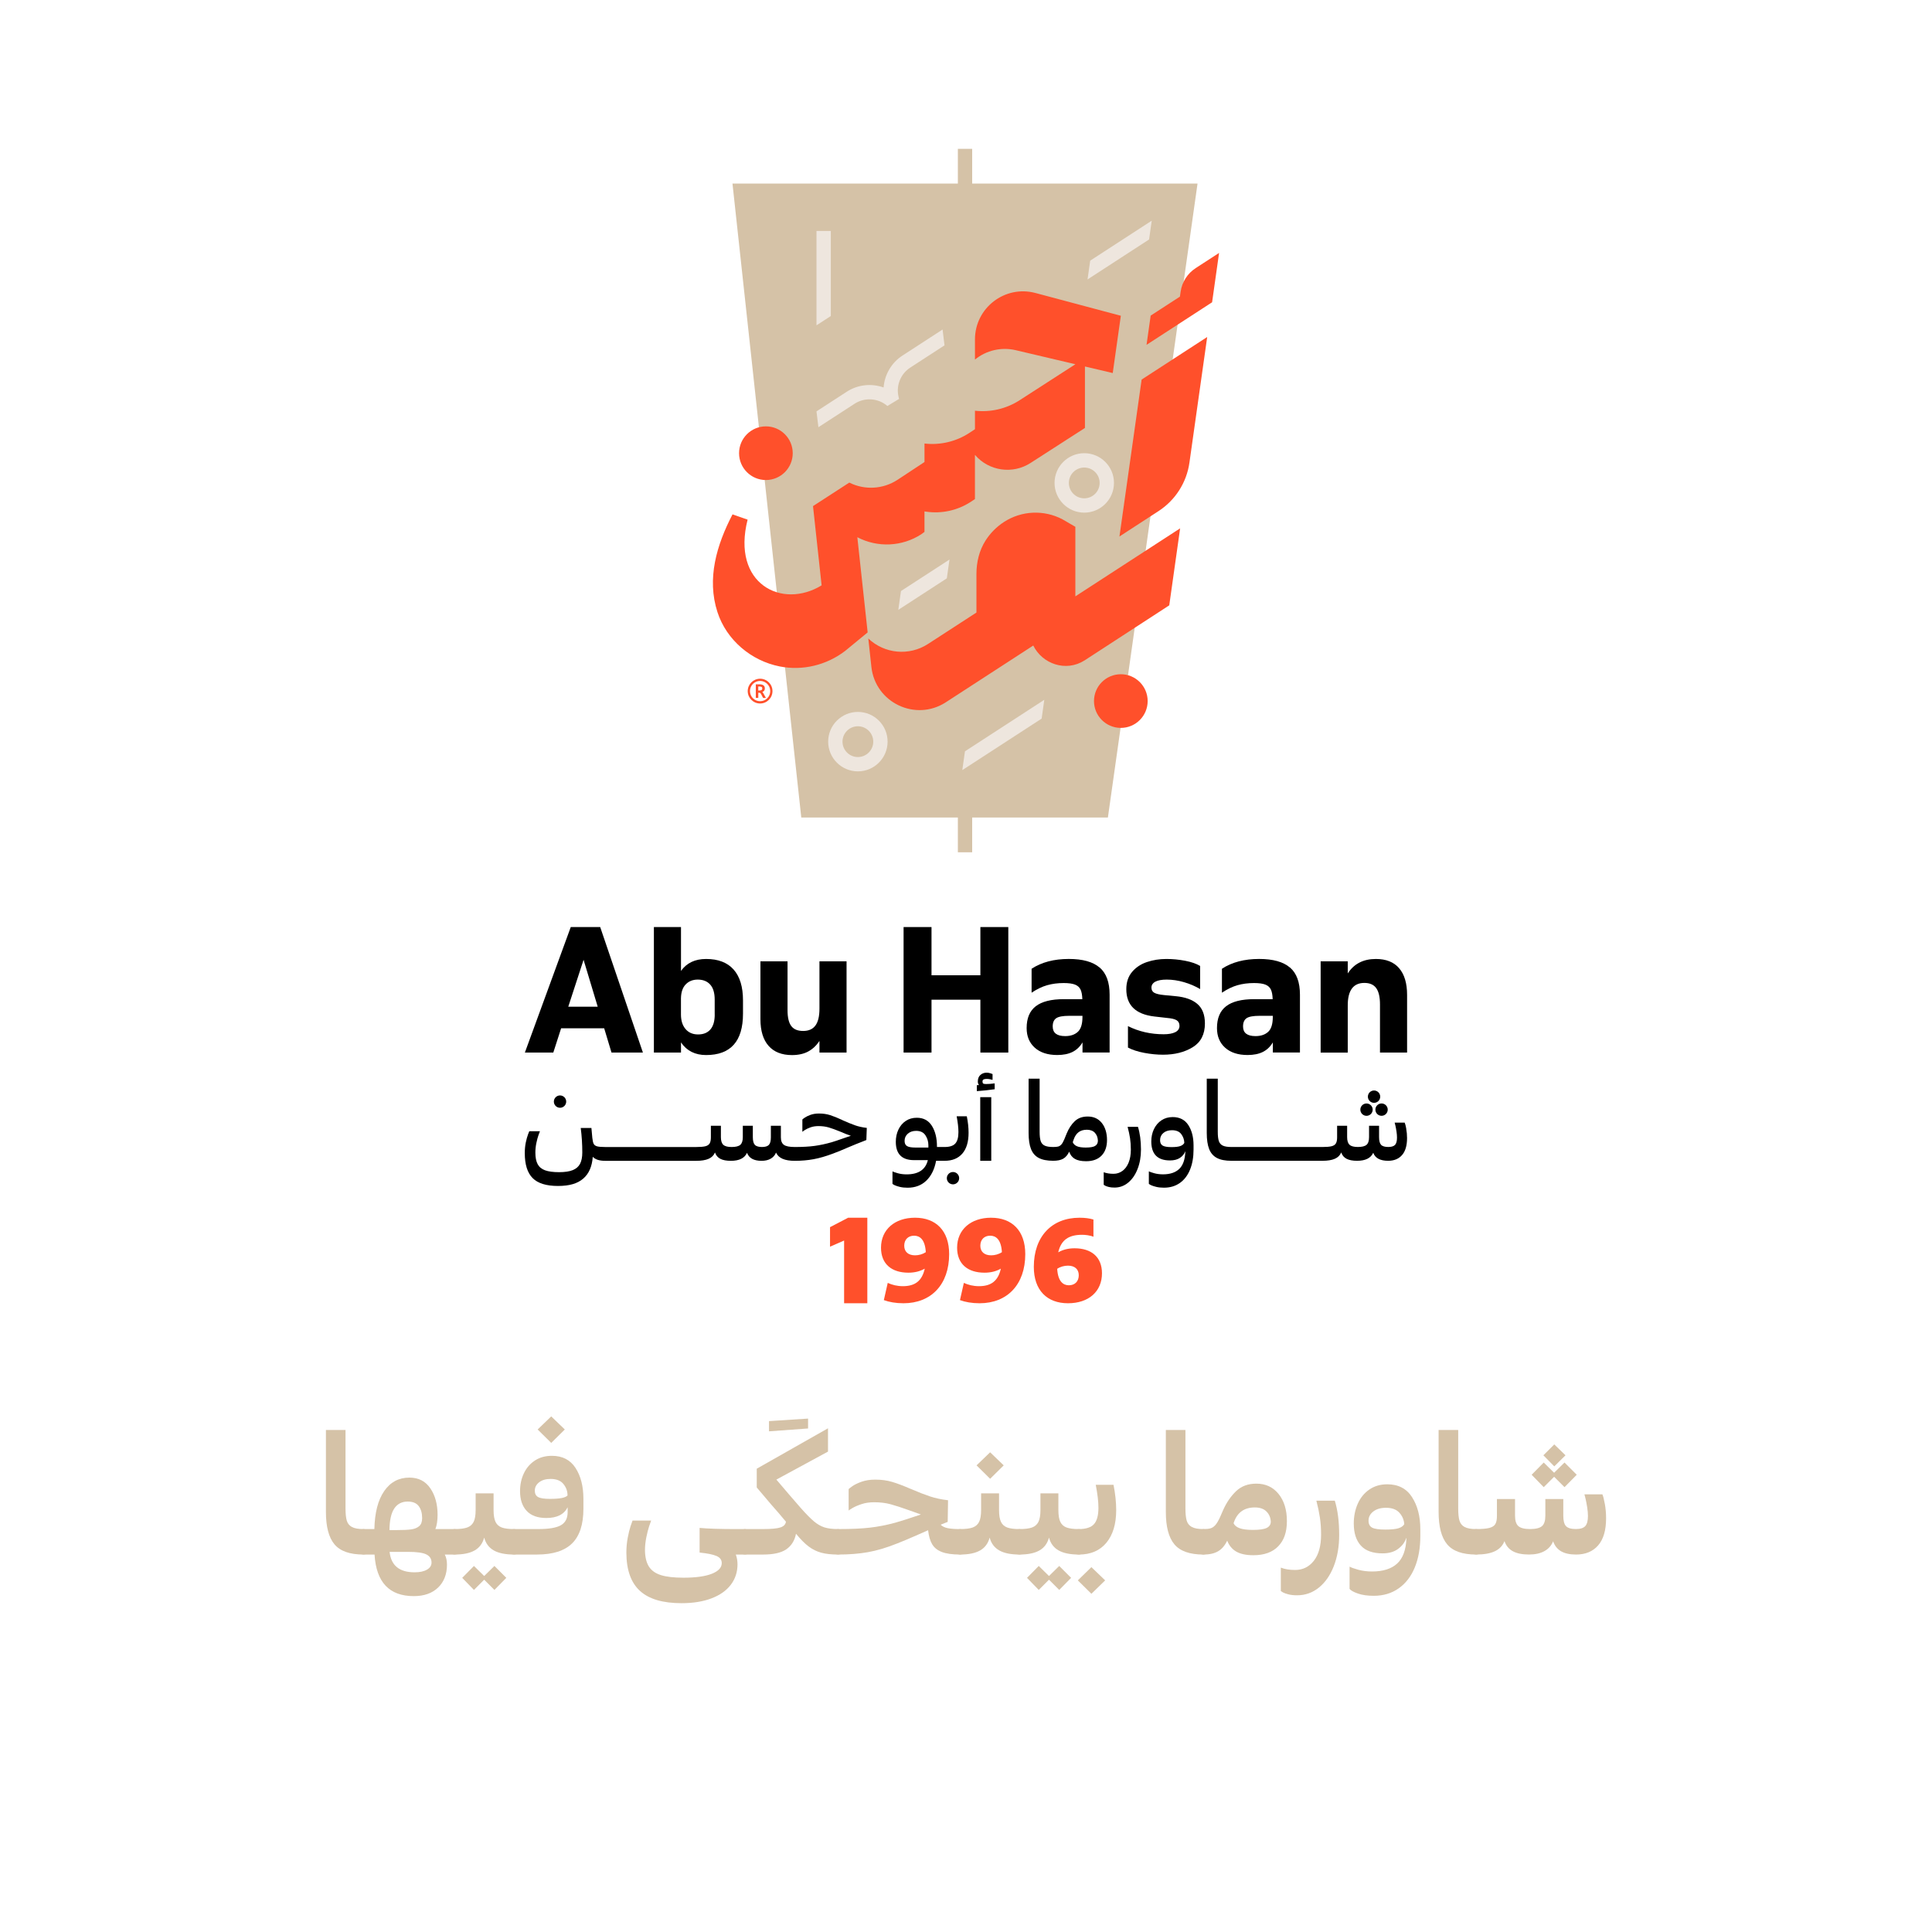 <?xml version="1.0" encoding="UTF-8"?>
<svg id="Layer_1" data-name="Layer 1" xmlns="http://www.w3.org/2000/svg" version="1.1" viewBox="0 0 1080 1080">
  <defs>
    <style>
      .cls-1 {
        fill: #000;
      }

      .cls-1, .cls-2, .cls-3, .cls-4 {
        stroke-width: 0px;
      }

      .cls-2 {
        fill: #ff502b;
      }

      .cls-3 {
        fill: #eee6de;
      }

      .cls-4 {
        fill: #d5c2a7;
      }
    </style>
  </defs>
  <g>
    <path class="cls-4" d="M186.97,863.29c-3.19-3.81-4.78-9.87-4.78-18.18v-45.73h10.96v43.86c0,2.94.23,5.2.7,6.79.47,1.59,1.42,2.78,2.86,3.56,1.44.78,3.59,1.17,6.47,1.17l1.59.28v13.68l-1.59.28c-7.62,0-13.03-1.9-16.21-5.72Z"/>
    <path class="cls-4" d="M255.76,855.04v13.68l-1.59.28h-5.53c.81,1.56,1.22,3.44,1.22,5.62,0,5.37-1.66,9.65-4.97,12.84-3.31,3.19-7.84,4.78-13.59,4.78-13.68,0-20.99-7.75-21.93-23.24h-6.09l-1.69-.28v-13.68l1.69-.28h6c.19-9.12,2.01-16.2,5.48-21.23,3.47-5.03,8.17-7.54,14.1-7.54,5.06,0,8.95,1.98,11.67,5.95,2.72,3.97,4.08,8.92,4.08,14.85,0,3.19-.41,5.84-1.22,7.97h10.78l1.59.28ZM220.43,843.23c-1.75,2.56-2.66,6.59-2.72,12.09h4.4c3.31,0,5.89-.12,7.73-.38,1.84-.25,3.33-.84,4.45-1.78,1.12-.94,1.69-2.44,1.69-4.5,0-2.81-.64-5.06-1.92-6.75-1.28-1.69-3.33-2.53-6.14-2.53-3.25,0-5.75,1.28-7.5,3.84ZM238.7,877.44c1.69-1,2.53-2.31,2.53-3.94,0-2.06-.95-3.58-2.86-4.55-1.91-.97-5.36-1.45-10.36-1.45h-10.22c.81,7.62,5.47,11.43,13.96,11.43,2.94,0,5.25-.5,6.94-1.5Z"/>
    <path class="cls-4" d="M288.93,855.04v13.68l-1.59.28c-4.81,0-8.58-.76-11.29-2.29s-4.51-3.92-5.39-7.17c-.88,3.25-2.66,5.64-5.34,7.17-2.69,1.53-6.4,2.29-11.15,2.29l-1.59-.28v-13.68l1.59-.28c3.06,0,5.4-.3,7.03-.89,1.62-.59,2.81-1.64,3.56-3.14.75-1.5,1.12-3.72,1.12-6.65v-9.28h10.03v9.28c0,2.94.36,5.15,1.08,6.65.72,1.5,1.87,2.55,3.47,3.14,1.59.59,3.89.89,6.89.89l1.59.28ZM276.38,888.78l-5.72-5.72-5.72,5.72-6.56-6.75,6.56-6.65,5.72,5.62,5.72-5.62,6.65,6.65-6.65,6.75Z"/>
    <path class="cls-4" d="M321.73,820.6c2.94,4.53,4.4,10.29,4.4,17.29v5.53c0,8.75-2.11,15.2-6.33,19.35-4.22,4.16-10.76,6.23-19.63,6.23h-12.84l-1.59-.28v-13.68l1.59-.28h13.59c5.94,0,10.15-.72,12.65-2.16,2.5-1.44,3.75-3.87,3.75-7.31v-2.72c-2,4-5.97,6-11.9,6-4.87,0-8.54-1.33-11.01-3.98-2.47-2.65-3.7-6.33-3.7-11.01,0-3.62.7-6.94,2.11-9.93s3.45-5.39,6.14-7.17c2.69-1.78,5.87-2.67,9.56-2.67,5.87,0,10.28,2.27,13.21,6.79ZM313.96,837.42c1.56-.31,2.65-.78,3.28-1.41v-.19c0-2.31-.77-4.4-2.3-6.28-1.53-1.87-3.92-2.81-7.17-2.81-2.62,0-4.75.62-6.37,1.87-1.63,1.25-2.44,2.81-2.44,4.69,0,1.69.61,2.87,1.83,3.56,1.22.69,3.42,1.03,6.61,1.03,2.81,0,5-.16,6.56-.47ZM300.55,799.09l7.59-7.31,7.59,7.31-7.59,7.5-7.59-7.5Z"/>
    <path class="cls-4" d="M417.98,855.04v13.68l-1.59.28h-5.06c.62,1.75.94,3.56.94,5.44,0,4.31-1.23,8.11-3.7,11.39-2.47,3.28-6.06,5.83-10.78,7.64-4.72,1.81-10.32,2.72-16.82,2.72-10.44,0-18.17-2.28-23.19-6.84-5.03-4.56-7.58-11.65-7.64-21.27,0-2.94.25-5.73.75-8.39.5-2.65,1.03-4.83,1.59-6.51.56-1.69.94-2.75,1.12-3.19h10.4c-.19.44-.56,1.5-1.12,3.19-.56,1.69-1.09,3.77-1.59,6.23-.5,2.47-.75,4.89-.75,7.26.06,3.81.8,6.82,2.2,9.04,1.41,2.22,3.64,3.81,6.7,4.78,3.06.97,7.28,1.45,12.65,1.45,6.87,0,12.15-.74,15.84-2.2,3.69-1.47,5.53-3.45,5.53-5.95,0-1.81-.97-3.14-2.91-3.98-1.94-.84-5.09-1.48-9.47-1.92v-13.78c4.62.44,11.65.66,21.09.66h4.22l1.59.28Z"/>
    <path class="cls-4" d="M429.88,794.41l21.84-1.41v5.53l-21.84,1.59v-5.72Z"/>
    <path class="cls-4" d="M469.99,855.04v13.68l-1.59.28c-3.69,0-6.79-.34-9.32-1.03-2.53-.69-4.87-1.84-7.03-3.47-2.16-1.62-4.51-4-7.08-7.12-.75,3.81-2.55,6.7-5.39,8.67-2.84,1.97-7.17,2.95-12.98,2.95h-10.12l-1.69-.28v-13.68l1.69-.28h9.93c4.81,0,8.12-.31,9.93-.94,1.81-.62,2.81-1.69,3-3.19-2.69-3.25-5.53-6.56-8.53-9.93-1.25-1.5-2.53-3.01-3.84-4.55-1.31-1.53-2.62-3.08-3.94-4.64v-10.5l39.83-22.59v13.03l-28.86,15.65c4.75,5.62,9.31,10.93,13.68,15.93,3,3.37,5.45,5.86,7.36,7.45,1.9,1.59,3.84,2.7,5.81,3.33,1.97.63,4.48.94,7.54.94l1.59.28Z"/>
    <path class="cls-4" d="M538.31,855.04v13.68l-1.59.28c-4.31,0-7.7-.47-10.17-1.41-2.47-.94-4.28-2.37-5.44-4.31-1.16-1.94-1.92-4.56-2.3-7.87l-5.72,2.53c-5.12,2.25-8.9,3.84-11.34,4.78-6.06,2.44-11.61,4.09-16.63,4.97-5.03.88-10.54,1.31-16.54,1.31l-1.69-.28-.09-13.68,1.78-.28c7.25,0,13.17-.26,17.76-.8,4.59-.53,9.29-1.45,14.1-2.76,3.87-1.12,7.34-2.22,10.4-3.28l3.94-1.31c-2-.69-4.09-1.44-6.28-2.25-4.31-1.56-7.86-2.72-10.64-3.47-2.78-.75-5.86-1.12-9.23-1.12-2.56,0-4.89.34-6.98,1.03-2.09.69-3.83,1.44-5.2,2.25-1.38.81-2.06,1.28-2.06,1.41v-12c0-.12.66-.66,1.97-1.59s3.08-1.8,5.29-2.58c2.22-.78,4.76-1.17,7.64-1.17,3.44,0,6.57.42,9.42,1.27,2.84.84,6.36,2.17,10.54,3.98,4.06,1.75,7.59,3.12,10.59,4.12,3,1,6.37,1.72,10.12,2.16l-.19,12.09-3.94,1.59c.94.94,2.25,1.58,3.94,1.92,1.69.34,4,.52,6.94.52l1.59.28Z"/>
    <path class="cls-4" d="M571.49,855.04v13.68l-1.59.28c-4.81,0-8.58-.76-11.29-2.29s-4.51-3.92-5.39-7.17c-.88,3.25-2.66,5.64-5.34,7.17-2.69,1.53-6.4,2.29-11.15,2.29l-1.59-.28v-13.68l1.59-.28c3.06,0,5.4-.3,7.03-.89,1.62-.59,2.81-1.64,3.56-3.14.75-1.5,1.12-3.72,1.12-6.65v-9.28h10.03v9.28c0,2.94.36,5.15,1.08,6.65.72,1.5,1.87,2.55,3.47,3.14,1.59.59,3.89.89,6.89.89l1.59.28ZM545.9,819.15l7.59-7.31,7.59,7.31-7.59,7.5-7.59-7.5Z"/>
    <path class="cls-4" d="M604.66,855.04v13.68l-1.59.28c-4.81,0-8.58-.76-11.29-2.29s-4.51-3.92-5.39-7.17c-.88,3.25-2.66,5.64-5.34,7.17-2.69,1.53-6.41,2.29-11.15,2.29l-1.59-.28v-13.68l1.59-.28c3.06,0,5.4-.3,7.03-.89,1.62-.59,2.81-1.64,3.56-3.14s1.12-3.72,1.12-6.65v-9.28h10.03v9.28c0,2.94.36,5.15,1.08,6.65.72,1.5,1.87,2.55,3.47,3.14,1.59.59,3.89.89,6.89.89l1.59.28ZM592.11,888.78l-5.72-5.72-5.72,5.72-6.56-6.75,6.56-6.65,5.72,5.62,5.72-5.62,6.65,6.65-6.65,6.75Z"/>
    <path class="cls-4" d="M601.48,868.72v-13.68l1.59-.28c4,0,6.83-.92,8.48-2.76,1.65-1.84,2.48-4.89,2.48-9.14,0-3.44-.5-7.72-1.5-12.84h9.93c1,5,1.5,9.72,1.5,14.15,0,7.75-1.83,13.82-5.48,18.23-3.65,4.41-8.79,6.61-15.42,6.61l-1.59-.28ZM602.51,883.44l7.59-7.4,7.69,7.4-7.69,7.5-7.59-7.5Z"/>
    <path class="cls-4" d="M656.49,863.29c-3.19-3.81-4.78-9.87-4.78-18.18v-45.73h10.96v43.86c0,2.94.23,5.2.7,6.79.47,1.59,1.42,2.78,2.86,3.56,1.44.78,3.59,1.17,6.47,1.17l1.59.28v13.68l-1.59.28c-7.62,0-13.03-1.9-16.21-5.72Z"/>
    <path class="cls-4" d="M714.74,835.13c3.09,3.84,4.64,8.89,4.64,15.14s-1.61,10.76-4.83,14.1c-3.22,3.34-7.86,5.01-13.92,5.01-4,0-7.17-.67-9.51-2.01-2.34-1.34-4.05-3.39-5.11-6.14-1.31,2.75-3.01,4.73-5.11,5.95-2.09,1.22-4.8,1.83-8.11,1.83l-1.69-.28v-13.68l1.69-.28c1.62,0,2.92-.14,3.89-.42.97-.28,1.86-.87,2.67-1.78.81-.9,1.65-2.3,2.53-4.17l1.97-4.5c1.87-4.12,4.26-7.57,7.17-10.36,2.91-2.78,6.67-4.17,11.29-4.17,5.19,0,9.33,1.92,12.42,5.76ZM708.13,854.1c1.5-.75,2.25-1.94,2.25-3.56-.13-2.25-.94-4.12-2.44-5.62-1.5-1.5-3.66-2.25-6.47-2.25-5.81,0-9.69,2.69-11.62,8.06l-.28.75c.56,1.25,1.7,2.19,3.42,2.81,1.72.62,4.2.94,7.45.94,3.62,0,6.19-.38,7.68-1.12Z"/>
    <path class="cls-4" d="M745.61,875.47c-2,5.12-4.78,9.12-8.34,12-3.56,2.87-7.62,4.31-12.18,4.31-1.87,0-3.48-.17-4.83-.52-1.34-.34-2.36-.7-3.05-1.08-.69-.38-1.09-.63-1.22-.75v-13.12c2.19.87,4.84,1.31,7.97,1.31,4.31,0,7.81-1.72,10.5-5.16,2.69-3.44,4.03-8.28,4.03-14.53,0-3.5-.22-6.7-.66-9.61-.44-2.91-1.09-6.04-1.97-9.42h10.31c1.62,5.31,2.44,11.68,2.44,19.12,0,6.5-1,12.31-3,17.43Z"/>
    <path class="cls-4" d="M789.33,836.91c3.09,4.78,4.64,10.76,4.64,17.95v3.84c0,6.62-1.03,12.45-3.09,17.48-2.06,5.03-5.06,8.93-9,11.71-3.94,2.78-8.59,4.17-13.96,4.17-3.5,0-6.45-.42-8.86-1.27-2.41-.84-3.95-1.7-4.64-2.58v-12.46c1,.56,2.66,1.16,4.97,1.78,2.31.62,4.84.94,7.59.94,6.12,0,10.79-1.47,14.01-4.41,3.22-2.94,4.95-7.62,5.2-14.06l-.09-.28c-.75,2.38-2.25,4.4-4.5,6.09-2.25,1.69-5.15,2.53-8.71,2.53-5.5,0-9.56-1.45-12.18-4.36-2.62-2.9-3.94-7.01-3.94-12.32,0-4,.73-7.67,2.2-11.01,1.47-3.34,3.62-6,6.47-7.97,2.84-1.97,6.2-2.95,10.08-2.95,6.12,0,10.73,2.39,13.82,7.17ZM781.79,854.29c1.56-.5,2.62-1.25,3.19-2.25-.13-2.37-1.02-4.5-2.67-6.37-1.66-1.87-4.17-2.81-7.54-2.81-2.94,0-5.29.69-7.08,2.06-1.78,1.38-2.67,3.09-2.67,5.15,0,1.87.67,3.17,2.02,3.89,1.34.72,3.79,1.08,7.36,1.08,3.37,0,5.84-.25,7.4-.75Z"/>
    <path class="cls-4" d="M808.97,863.29c-3.19-3.81-4.78-9.87-4.78-18.18v-45.73h10.96v43.86c0,2.94.23,5.2.7,6.79.47,1.59,1.42,2.78,2.86,3.56,1.44.78,3.59,1.17,6.47,1.17l1.59.28v13.68l-1.59.28c-7.62,0-13.03-1.9-16.21-5.72Z"/>
    <path class="cls-4" d="M897.11,840.65c.47,2.59.7,5.29.7,8.11,0,6.69-1.49,11.73-4.45,15.13-2.97,3.41-7.08,5.11-12.32,5.11-3.5,0-6.3-.61-8.39-1.83-2.09-1.22-3.58-3.08-4.45-5.58-.94,2.38-2.55,4.2-4.83,5.48-2.28,1.28-5.17,1.92-8.67,1.92-3.75,0-6.75-.61-9-1.83-2.25-1.22-3.81-3.11-4.69-5.67-1,2.56-2.8,4.45-5.39,5.67-2.59,1.22-6.04,1.83-10.36,1.83l-1.69-.28v-13.68l1.69-.28c3.19,0,5.59-.2,7.22-.61,1.62-.41,2.75-1.11,3.37-2.11.62-1,.94-2.5.94-4.5v-9.56h10.12v9.28c0,2.81.62,4.76,1.87,5.86,1.25,1.09,3.44,1.64,6.56,1.64s5.4-.55,6.65-1.64c1.25-1.09,1.87-3.05,1.87-5.86v-9.28h10.03v9.37c0,2.75.5,4.67,1.5,5.76,1,1.09,2.84,1.64,5.53,1.64,2.5,0,4.25-.55,5.25-1.64,1-1.09,1.5-2.98,1.5-5.67,0-1.44-.14-3.05-.42-4.83-.28-1.78-.58-3.34-.89-4.69-.31-1.34-.53-2.2-.66-2.58h10.03c.44.94.89,2.7,1.36,5.29ZM874.57,831.33l-5.81-5.81-5.81,5.81-6.75-6.93,6.75-6.84,5.81,5.72,5.81-5.72,6.84,6.84-6.84,6.93ZM868.85,819.71l-6.09-6.19,6.09-6.09,6.28,6.09-6.28,6.19Z"/>
  </g>
  <g>
    <path class="cls-1" d="M319.06,518.23l-25.65,70.16h15.89l4.37-13.57h24.07l4.09,13.57h17.56l-23.88-70.16h-16.45ZM317.67,562.74l8.55-26.21,7.9,26.21h-16.45Z"/>
    <path class="cls-1" d="M394.71,536.07c-6.2,0-10.87,2.23-14.03,6.69v-24.53h-15.15v70.16h15.15v-5.67c3.22,4.71,7.9,7.06,14.03,7.06,13.75,0,20.63-7.71,20.63-23.14v-7.43c0-7.56-1.75-13.3-5.25-17.24-3.5-3.93-8.63-5.9-15.38-5.9M399.54,567.11c0,3.72-.81,6.5-2.42,8.36-1.61,1.86-3.9,2.79-6.88,2.79s-5.31-1.01-7.02-3.02c-1.71-2.01-2.56-4.72-2.56-8.13v-9.01c.06-3.47.96-6.09,2.69-7.85,1.73-1.77,3.96-2.65,6.69-2.65,2.97,0,5.3.93,6.97,2.79,1.67,1.86,2.51,4.65,2.51,8.36v8.36Z"/>
    <path class="cls-1" d="M458.08,563.86c0,4.21-.74,7.34-2.23,9.38-1.49,2.05-3.78,3.07-6.88,3.07s-5.25-.91-6.64-2.74c-1.39-1.83-2.09-4.79-2.09-8.87v-27.32h-15.15v32.34c0,6.51,1.52,11.48,4.55,14.92,3.03,3.44,7.4,5.16,13.1,5.16,3.59,0,6.63-.68,9.11-2.04,2.48-1.36,4.55-3.31,6.23-5.86v6.5h15.15v-51.02h-15.15v26.49Z"/>
    <polygon class="cls-1" points="548.04 545.18 520.72 545.18 520.72 518.23 505.11 518.23 505.11 588.39 520.72 588.39 520.72 558.84 548.04 558.84 548.04 588.39 563.65 588.39 563.65 518.23 548.04 518.23 548.04 545.18"/>
    <path class="cls-1" d="M614.67,540.85c-3.72-3.19-9.45-4.79-17.19-4.79-8.3,0-15.24,1.83-20.81,5.48v13.38c2.97-1.98,5.87-3.38,8.69-4.18,2.82-.8,5.9-1.21,9.25-1.21,2.79,0,4.91.3,6.37.88,1.46.59,2.48,1.52,3.07,2.79.59,1.27.91,3.05.98,5.34h-10.32c-7.06,0-12.3,1.32-15.7,3.95-3.41,2.63-5.11,6.71-5.11,12.22,0,4.59,1.52,8.24,4.55,10.96,3.03,2.72,7.22,4.09,12.55,4.09,3.41,0,6.26-.57,8.55-1.72,2.29-1.14,4.15-2.93,5.58-5.34v5.67h15.15v-32.34c0-6.94-1.86-12-5.58-15.2M605.1,568.5c0,3.97-.87,6.74-2.6,8.32-1.73,1.58-4.09,2.37-7.06,2.37-4.65,0-6.97-1.8-6.97-5.39,0-2.17.65-3.7,1.95-4.6,1.3-.9,3.72-1.35,7.25-1.35h7.43v.65Z"/>
    <path class="cls-1" d="M657.32,556.89l-6.69-.65c-2.48-.25-4.26-.66-5.34-1.25-1.08-.59-1.63-1.56-1.63-2.93s.73-2.52,2.18-3.3c1.46-.77,3.58-1.16,6.37-1.16,3.16,0,6.38.48,9.66,1.44,3.28.96,6.29,2.24,9.01,3.85v-12.92c-2.05-1.24-4.82-2.2-8.32-2.88-3.5-.68-7.02-1.02-10.55-1.02-3.84,0-7.47.57-10.87,1.72-3.41,1.15-6.18,2.99-8.32,5.53-2.14,2.54-3.21,5.76-3.21,9.66,0,8.92,5.2,14,15.61,15.24l7.34.84c2.35.19,4.07.6,5.16,1.25,1.08.65,1.62,1.72,1.62,3.2s-.79,2.71-2.37,3.49c-1.58.78-3.73,1.16-6.46,1.16-7.25,0-13.91-1.52-19.98-4.55v11.99c2.48,1.3,5.53,2.29,9.15,2.97,3.63.68,7.11,1.02,10.45,1.02,6.51,0,12.03-1.39,16.59-4.18,4.55-2.79,6.83-7.22,6.83-13.29,0-4.83-1.39-8.46-4.18-10.87-2.79-2.42-6.82-3.87-12.08-4.37"/>
    <path class="cls-1" d="M721.07,540.85c-3.72-3.19-9.45-4.79-17.19-4.79-8.3,0-15.24,1.83-20.81,5.48v13.38c2.97-1.98,5.87-3.38,8.69-4.18,2.82-.8,5.9-1.21,9.25-1.21,2.79,0,4.91.3,6.37.88,1.46.59,2.48,1.52,3.07,2.79.59,1.27.91,3.05.98,5.34h-10.32c-7.06,0-12.3,1.32-15.7,3.95-3.41,2.63-5.11,6.71-5.11,12.22,0,4.59,1.52,8.24,4.55,10.96,3.03,2.72,7.22,4.09,12.55,4.09,3.41,0,6.26-.57,8.55-1.72,2.29-1.14,4.15-2.93,5.58-5.34v5.67h15.15v-32.34c0-6.94-1.86-12-5.58-15.2M711.5,568.5c0,3.97-.87,6.74-2.6,8.32-1.74,1.58-4.09,2.37-7.06,2.37-4.65,0-6.97-1.8-6.97-5.39,0-2.17.65-3.7,1.95-4.6,1.3-.9,3.72-1.35,7.25-1.35h7.43v.65Z"/>
    <path class="cls-1" d="M782.12,541.23c-2.97-3.44-7.31-5.16-13.01-5.16-7,0-12.24,2.7-15.71,8.09v-6.78h-15.15v51.02h15.15v-26.39c0-8.36,3.1-12.55,9.29-12.55,3.04,0,5.25.98,6.64,2.93,1.39,1.95,2.09,4.97,2.09,9.06v26.95h15.15v-32.25c0-6.5-1.49-11.48-4.46-14.91"/>
    <path class="cls-1" d="M470.92,626.13c-2.69-1.24-4.99-2.17-6.87-2.77-1.89-.6-3.95-.9-6.19-.9-1.82,0-3.42.25-4.79.75-1.37.5-2.47,1.04-3.3,1.62-.83.58-1.24.91-1.24.99v6.9c0-.08.42-.4,1.27-.96.85-.56,1.94-1.08,3.26-1.56,1.33-.47,2.82-.71,4.48-.71,2.07,0,3.97.25,5.69.75,1.72.5,3.84,1.26,6.37,2.3,2.03.91,4.04,1.7,6.03,2.36-1.08.33-2.65.87-4.73,1.62-2.32.83-4.31,1.49-5.97,1.99-3.32.95-6.5,1.64-9.54,2.05-3.05.42-6.73.62-11.04.62h-.03s-.03,0-.03,0c-2.94,0-4.97-.4-6.09-1.21-1.12-.81-1.68-2.21-1.68-4.2v-6.47h-5.6v6.47c0,2.03-.37,3.44-1.12,4.23-.75.79-2.03,1.18-3.86,1.18s-3.23-.4-3.98-1.21c-.75-.81-1.12-2.25-1.12-4.32v-6.34h-5.6v6.34c0,2.07-.47,3.51-1.4,4.32-.93.81-2.56,1.21-4.88,1.21-2.2,0-3.74-.41-4.63-1.24-.89-.83-1.34-2.26-1.34-4.29v-6.34h-5.6v6.47c0,1.49-.23,2.62-.68,3.39-.46.77-1.25,1.3-2.39,1.59-1.14.29-2.83.43-5.07.43h-.03s-.03,0-.03,0h-50.92c-2.11,0-3.63-.13-4.54-.4-.91-.27-1.53-.73-1.87-1.4-.33-.66-.58-1.78-.75-3.36-.04-.83-.21-2.65-.5-5.47h-5.97c.58,4.52.87,9.08.87,13.68,0,2.61-.42,4.72-1.24,6.31-.83,1.6-2.19,2.78-4.07,3.55-1.89.76-4.45,1.15-7.68,1.15s-5.93-.35-7.83-1.05c-1.91-.71-3.29-1.85-4.13-3.42-.85-1.58-1.28-3.73-1.28-6.47,0-1.82.19-3.62.56-5.38.37-1.76.77-3.22,1.18-4.38.41-1.16.68-1.89.81-2.18h-5.91c0-.12-.24.45-.72,1.71-.48,1.27-.9,2.8-1.28,4.6-.37,1.8-.56,3.78-.56,5.94,0,6.34,1.46,10.98,4.38,13.93,2.92,2.94,7.64,4.41,14.15,4.41s10.97-1.37,14.15-4.11c3.17-2.73,4.94-6.8,5.32-12.18,1.41,1.49,3.71,2.24,6.9,2.24h50.95s.03,0,.03,0c2.86,0,5.15-.37,6.87-1.12,1.72-.75,2.91-1.93,3.58-3.55.54,1.62,1.53,2.8,2.98,3.55,1.45.75,3.42,1.12,5.91,1.12,4.64,0,7.65-1.49,9.02-4.48,1.08,2.98,3.79,4.48,8.14,4.48,1.99,0,3.68-.39,5.07-1.18,1.39-.79,2.39-1.93,3.01-3.42.7,1.58,1.93,2.73,3.67,3.48,1.74.75,4,1.12,6.78,1.12h.03s.03,0,.03,0c3.69,0,7.17-.3,10.44-.9,3.27-.6,6.9-1.65,10.88-3.14,2.65-.99,5.53-2.18,8.64-3.54.79-.33,2.21-.92,4.26-1.77,2.05-.85,3.97-1.61,5.75-2.27l.25-6.78c-2.49-.29-4.72-.79-6.68-1.49-1.97-.7-4.3-1.66-7-2.86"/>
    <path class="cls-1" d="M534.78,624.02c.66,3.52.99,6.47.99,8.83,0,2.94-.58,5.07-1.74,6.37-1.16,1.3-3.15,1.96-5.97,1.96h-4.29v-.31c0-4.64-.94-8.48-2.83-11.5-1.89-3.02-4.7-4.54-8.43-4.54-2.36,0-4.42.59-6.19,1.77-1.76,1.18-3.13,2.8-4.1,4.85-.97,2.05-1.46,4.32-1.46,6.81,0,6.84,3.4,10.26,10.2,10.26h7.71c-1.28,5.31-5.24,7.96-11.88,7.96-1.78,0-3.44-.22-4.97-.65-1.53-.44-2.51-.78-2.92-1.03v6.96c.16.21.6.48,1.31.81.7.33,1.67.64,2.89.93,1.22.29,2.64.44,4.26.44,4.27,0,7.77-1.34,10.51-4.01,2.74-2.67,4.54-6.35,5.41-11.04h4.79c4.27,0,7.56-1.35,9.89-4.04,2.32-2.69,3.48-6.57,3.48-11.63,0-2.9-.33-5.97-.99-9.2h-5.66ZM518.98,641.49h-7.21c-2.28,0-3.87-.28-4.76-.84-.89-.56-1.34-1.52-1.34-2.89,0-1.62.6-2.95,1.8-4.01,1.2-1.06,2.76-1.59,4.66-1.59,2.4,0,4.14.84,5.22,2.52,1.08,1.68,1.62,3.49,1.62,5.44v1.37Z"/>
    <path class="cls-1" d="M549.63,605.71c-.27-.19-.41-.55-.41-1.1,0-.58.19-.97.59-1.18.39-.21.98-.31,1.76-.31.68,0,1.36.08,2.02.23.67.15,1.08.26,1.25.33v-3.28s-.39-.17-1.15-.41c-.77-.24-1.47-.36-2.12-.36-1.4,0-2.58.43-3.53,1.28-.96.85-1.43,2.08-1.43,3.69,0,.85.22,1.5.67,1.94l-1.23.1v3.32c3.38-.24,6.7-.6,9.98-1.07v-3.27c-1.77.24-3.38.36-4.81.36-.79,0-1.31-.09-1.59-.28"/>
    <rect class="cls-1" x="547.96" y="613.32" width="6.16" height="35.57"/>
    <path class="cls-1" d="M615.95,627.78c-1.93-2.43-4.57-3.64-7.93-3.64-2.98,0-5.4.88-7.24,2.64-1.85,1.76-3.35,4.05-4.51,6.87l-1.37,3.36c-.54,1.28-1.08,2.22-1.62,2.8-.54.58-1.13.95-1.77,1.12-.64.17-1.55.25-2.7.25h-.03s-.03,0-.03,0c-2.11,0-3.71-.26-4.79-.78-1.08-.52-1.81-1.37-2.21-2.55-.39-1.18-.59-2.91-.59-5.19v-29.66h-6.16v30.28c0,3.77.45,6.79,1.34,9.04.89,2.26,2.33,3.92,4.32,4.97,1.99,1.06,4.68,1.59,8.08,1.59h.03s.03,0,.03,0c2.32,0,4.17-.38,5.53-1.15,1.37-.77,2.49-2.08,3.36-3.95.58,1.78,1.62,3.12,3.11,4.01,1.49.89,3.61,1.34,6.34,1.34,3.73,0,6.61-1.05,8.64-3.14,2.03-2.09,3.05-5.01,3.05-8.74s-.96-7.06-2.89-9.48M612.18,640.59c-1.04.6-2.78.9-5.22.9-2.24,0-3.92-.26-5.04-.78-1.12-.52-1.86-1.25-2.24-2.21l.56-1.62c.62-1.78,1.53-3.12,2.73-4.01,1.2-.89,2.74-1.34,4.6-1.34s3.44.57,4.48,1.71c1.04,1.14,1.6,2.6,1.68,4.38,0,1.37-.52,2.35-1.56,2.95"/>
    <path class="cls-1" d="M630.34,629.92c.62,2.32,1.08,4.46,1.37,6.41.29,1.95.44,4.06.44,6.34,0,2.78-.42,5.18-1.24,7.21-.83,2.03-1.98,3.59-3.45,4.66-1.47,1.08-3.14,1.62-5.01,1.62-2.07,0-3.9-.29-5.47-.87v7.02c.08.08.35.25.81.5.46.25,1.13.48,2.02.71.89.23,1.96.34,3.2.34,2.86,0,5.41-.92,7.65-2.77,2.24-1.85,3.99-4.38,5.25-7.62,1.27-3.23,1.9-6.86,1.9-10.88,0-4.81-.56-9.04-1.68-12.68h-5.78Z"/>
    <path class="cls-1" d="M655.52,624.45c-2.36,0-4.45.6-6.25,1.8-1.8,1.2-3.2,2.84-4.2,4.91-.99,2.07-1.49,4.37-1.49,6.9,0,7.09,3.48,10.63,10.45,10.63,2.28,0,4.13-.48,5.57-1.43,1.43-.95,2.43-2.2,3.01-3.73v.19c-.17,4.48-1.3,7.72-3.42,9.73-2.11,2.01-5.14,3.01-9.08,3.01-1.78,0-3.44-.22-4.98-.65-1.53-.44-2.51-.78-2.92-1.03v6.96c.16.21.6.48,1.3.81s1.67.64,2.89.93c1.22.29,2.64.44,4.26.44,3.44,0,6.4-.88,8.89-2.64,2.48-1.76,4.38-4.25,5.69-7.46,1.3-3.21,1.96-6.93,1.96-11.16v-2.43c0-4.56-.98-8.33-2.92-11.32-1.95-2.98-4.87-4.47-8.77-4.47M659.87,640.62c-1.08.42-2.76.62-5.04.62s-4.01-.29-4.94-.87c-.93-.58-1.4-1.57-1.4-2.98,0-1.66.61-3,1.83-4.04,1.22-1.04,2.83-1.55,4.82-1.55,2.4,0,4.14.74,5.22,2.21,1.08,1.47,1.64,3.1,1.68,4.88-.37.75-1.1,1.33-2.18,1.74"/>
    <path class="cls-1" d="M786.12,630.98c-.31-1.66-.61-2.8-.9-3.42h-5.6c.08.25.23.83.44,1.74.21.91.41,1.99.59,3.23.19,1.24.28,2.36.28,3.36,0,1.95-.36,3.32-1.09,4.1-.73.79-2,1.18-3.83,1.18s-3.23-.4-3.98-1.21c-.75-.81-1.12-2.25-1.12-4.32v-6.34h-5.6v6.34c0,2.07-.46,3.51-1.4,4.32-.93.81-2.56,1.21-4.88,1.21-2.2,0-3.74-.41-4.63-1.24-.89-.83-1.34-2.26-1.34-4.29v-6.34h-5.6v6.47c0,1.49-.23,2.62-.68,3.39-.46.77-1.26,1.3-2.39,1.59-1.14.29-2.83.43-5.07.43h-.03s-.03,0-.03,0h-50.92c-2.11,0-3.71-.26-4.79-.78-1.08-.52-1.81-1.37-2.21-2.55-.39-1.18-.59-2.91-.59-5.19v-29.66h-6.16v30.28c0,3.77.45,6.79,1.34,9.05.89,2.26,2.33,3.92,4.32,4.97,1.99,1.06,4.68,1.59,8.08,1.59h50.95s.03,0,.03,0c2.86,0,5.15-.37,6.87-1.12,1.72-.75,2.91-1.93,3.58-3.55.54,1.62,1.53,2.8,2.98,3.55,1.45.75,3.42,1.12,5.9,1.12,4.64,0,7.65-1.49,9.02-4.48,1.08,2.98,3.85,4.48,8.33,4.48,3.32,0,5.91-1.07,7.77-3.2,1.87-2.13,2.8-5.32,2.8-9.54,0-1.78-.16-3.5-.47-5.16"/>
    <path class="cls-1" d="M768.1,616.49c1.91,0,3.45-1.55,3.45-3.45s-1.55-3.45-3.45-3.45-3.45,1.55-3.45,3.45,1.55,3.45,3.45,3.45"/>
    <path class="cls-1" d="M763.89,623.75c1.91,0,3.45-1.55,3.45-3.45s-1.55-3.45-3.45-3.45-3.45,1.55-3.45,3.45,1.55,3.45,3.45,3.45"/>
    <path class="cls-1" d="M768.85,620.29c0,1.91,1.55,3.45,3.45,3.45s3.45-1.55,3.45-3.45-1.55-3.45-3.45-3.45-3.45,1.55-3.45,3.45"/>
    <path class="cls-1" d="M532.73,655.16c-1.91,0-3.45,1.55-3.45,3.45s1.55,3.45,3.45,3.45,3.45-1.55,3.45-3.45-1.55-3.45-3.45-3.45"/>
    <path class="cls-1" d="M313.06,619.25c1.91,0,3.45-1.55,3.45-3.45s-1.55-3.45-3.45-3.45-3.45,1.55-3.45,3.45,1.55,3.45,3.45,3.45"/>
    <polygon class="cls-2" points="463.99 685.99 463.99 696.9 471.86 693.47 471.86 728.53 484.84 728.53 484.84 680.71 474.12 680.71 463.99 685.99"/>
    <path class="cls-2" d="M511.5,680.71c-11.3,0-19.01,6.62-19.01,16.75,0,9.21,6.03,13.98,15.32,13.98,3.43,0,6.53-.75,9.13-2.26-1.51,6.87-5.44,9.8-12.23,9.8-3.26,0-6.11-.75-8.46-1.84l-2.18,9.63c2.93,1.09,6.7,1.76,10.97,1.76,15.49,0,25.54-10.47,25.54-27.47,0-13.15-7.45-20.35-19.09-20.35M511.5,701.73c-3.68,0-6.03-1.93-6.03-5.36s2.18-5.61,5.53-5.61c3.1,0,6.11,2.01,6.53,9.21-1.76,1.17-3.93,1.76-6.03,1.76"/>
    <path class="cls-2" d="M554.04,680.71c-11.3,0-19.01,6.62-19.01,16.75,0,9.21,6.03,13.98,15.32,13.98,3.43,0,6.53-.75,9.13-2.26-1.51,6.87-5.44,9.8-12.22,9.8-3.27,0-6.11-.75-8.46-1.84l-2.18,9.63c2.93,1.09,6.7,1.76,10.97,1.76,15.49,0,25.54-10.47,25.54-27.46,0-13.15-7.45-20.35-19.09-20.35M554.04,701.73c-3.68,0-6.03-1.93-6.03-5.36s2.18-5.61,5.53-5.61c3.1,0,6.11,2.01,6.53,9.21-1.76,1.17-3.94,1.76-6.03,1.76"/>
    <path class="cls-2" d="M600.69,697.8c-3.43,0-6.53.75-9.13,2.26,1.59-6.87,5.78-9.8,13.31-9.8,1.68,0,4.35.25,6.37,1.09v-9.63c-2.18-.67-4.77-1-7.79-1-15.49,0-25.54,10.47-25.54,27.46,0,13.15,7.45,20.35,19.09,20.35s19.01-6.62,19.01-16.75c0-9.21-6.03-13.98-15.32-13.98M597.51,718.48c-3.1,0-6.11-2.01-6.53-9.21,1.76-1.17,3.94-1.76,6.03-1.76,3.69,0,6.03,1.93,6.03,5.36s-2.18,5.61-5.53,5.61"/>
    <polygon class="cls-4" points="543.45 102.62 543.45 83.2 535.45 83.2 535.45 102.62 409.46 102.62 447.92 457.01 535.45 457.01 535.45 476.43 543.45 476.43 543.45 457.01 619.32 457.01 669.43 102.62 543.45 102.62"/>
    <path class="cls-3" d="M606.11,253.34c-9.16,0-16.61,7.45-16.61,16.61s7.45,16.62,16.61,16.62,16.61-7.45,16.61-16.62-7.45-16.61-16.61-16.61M606.11,278.56c-4.75,0-8.61-3.86-8.61-8.6s3.86-8.6,8.61-8.6,8.6,3.86,8.6,8.6-3.86,8.6-8.6,8.6"/>
    <path class="cls-3" d="M479.56,397.97c-9.16,0-16.61,7.45-16.61,16.61s7.45,16.62,16.61,16.62,16.61-7.45,16.61-16.62-7.45-16.61-16.61-16.61M479.56,423.19c-4.74,0-8.6-3.86-8.6-8.6s3.86-8.6,8.6-8.6,8.6,3.86,8.6,8.6-3.86,8.6-8.6,8.6"/>
    <path class="cls-3" d="M496.06,226.95l6.52-3.95-.28-1.18c-1.49-6.27,1.14-12.83,6.55-16.34l19.14-12.43-1.08-8.85-22.42,14.56c-6.21,4.03-10.01,10.7-10.55,17.84-6.71-2.4-14.37-1.66-20.57,2.36l-16.95,11,1.08,8.85,20.24-13.13c5.68-3.68,13.21-3.16,18.32,1.27"/>
    <polygon class="cls-3" points="609.43 145.7 607.94 156.21 642.34 133.87 643.83 123.36 609.43 145.7"/>
    <polygon class="cls-3" points="537.93 430.5 582.29 401.7 583.77 391.19 539.42 419.99 537.93 430.5"/>
    <polygon class="cls-3" points="502.16 340.91 529.28 323.3 530.77 312.79 503.64 330.4 502.16 340.91"/>
    <polygon class="cls-3" points="464.43 129.12 456.42 129.12 456.42 181.86 464.43 176.66 464.43 129.12"/>
    <path class="cls-2" d="M413.14,253.34c0-8.28,6.72-15,15-15s15,6.72,15,15-6.72,15-15,15-15-6.72-15-15M626.55,376.9c-8.28,0-15,6.72-15,15s6.72,15,15,15,15-6.72,15-15-6.72-15-15-15M668.37,149.9c-4.57,2.96-7.63,7.76-8.39,13.15l-.39,2.76-16.36,10.62-2.31,16.34,36.65-23.79,3.9-27.59-13.11,8.51ZM625.77,299.91l21.86-14.2c9.4-6.11,15.7-15.98,17.27-27.08l9.93-70.24-36.65,23.79-12.4,87.72ZM515.02,298.64l1.77-1.31v-11.44l1.04.15c8.64,1.23,17.44-.71,24.77-5.46l2.4-1.6v-24.7c7.79,9.08,21.11,11,31.15,4.48l30.34-19.53v-34.36l15.54,3.66,4.53-32.02-47.74-12.73c-17.07-4.55-33.81,8.31-33.81,25.98v11.23c6.38-5.19,14.81-7.12,22.82-5.23l33.32,7.85-31.12,20.08c-7.41,4.81-16.26,6.89-25.02,5.9v10.34l-3.24,2.14c-7.4,4.8-16.22,6.87-24.97,5.86v10.34l-15.16,10c-8.06,5.23-18.29,5.8-26.88,1.5l-20.28,13.14,4.81,44.3c-22.07,13.54-50.49-.7-41.37-36.73,0,0-8.43-2.96-8.43-2.95-8.87,17.05-14.51,35.93-8.41,54.69,5.05,15.55,18.83,27.17,34.79,30.32,12.88,2.54,26.23-.73,36.62-8.71l12.54-10.31-5.77-53.21c11.35,5.94,25.03,5.3,35.77-1.67M601.14,294.49l-7.2-4.18c-10.37-5.47-22.88-4.9-32.71,1.47-4.19,2.72-7.69,6.29-10.32,10.41-3.51,5.52-5.07,12.07-5.07,18.61v21.61l-27.09,17.58c-10.5,6.81-24.29,5.54-33.36-3.08l1.72,15.88c2.17,20.04,24.71,30.75,41.62,19.78l48.87-31.71c4.99,10.17,18.14,15.02,28.7,8.3.11-.07.21-.13.31-.2l47.01-30.57,6.08-43.04-58.57,38.02v-38.88Z"/>
    <path class="cls-2" d="M424.9,379.41c-3.81,0-6.92,3.1-6.92,6.92s3.1,6.92,6.92,6.92,6.92-3.1,6.92-6.92-3.1-6.92-6.92-6.92M424.9,391.99c-3.12,0-5.67-2.54-5.67-5.67s2.54-5.67,5.67-5.67,5.67,2.54,5.67,5.67-2.54,5.67-5.67,5.67"/>
    <path class="cls-2" d="M426.14,386.81c.35-.11.65-.29.9-.55.33-.34.51-.84.51-1.47,0-.75-.27-1.32-.8-1.7-.52-.37-1.25-.55-2.18-.55h-2.07v7.59h1.39v-2.9h.5c.24,0,.43.05.57.15.15.11.3.3.45.56l1.14,2.12.04.08h1.55l-1.37-2.49c-.21-.38-.42-.65-.63-.83M425.75,385.72c-.27.18-.68.28-1.23.28h-.64v-2.24h.64c.55,0,.96.09,1.23.26.25.16.37.44.37.84s-.12.67-.37.85"/>
  </g>
</svg>